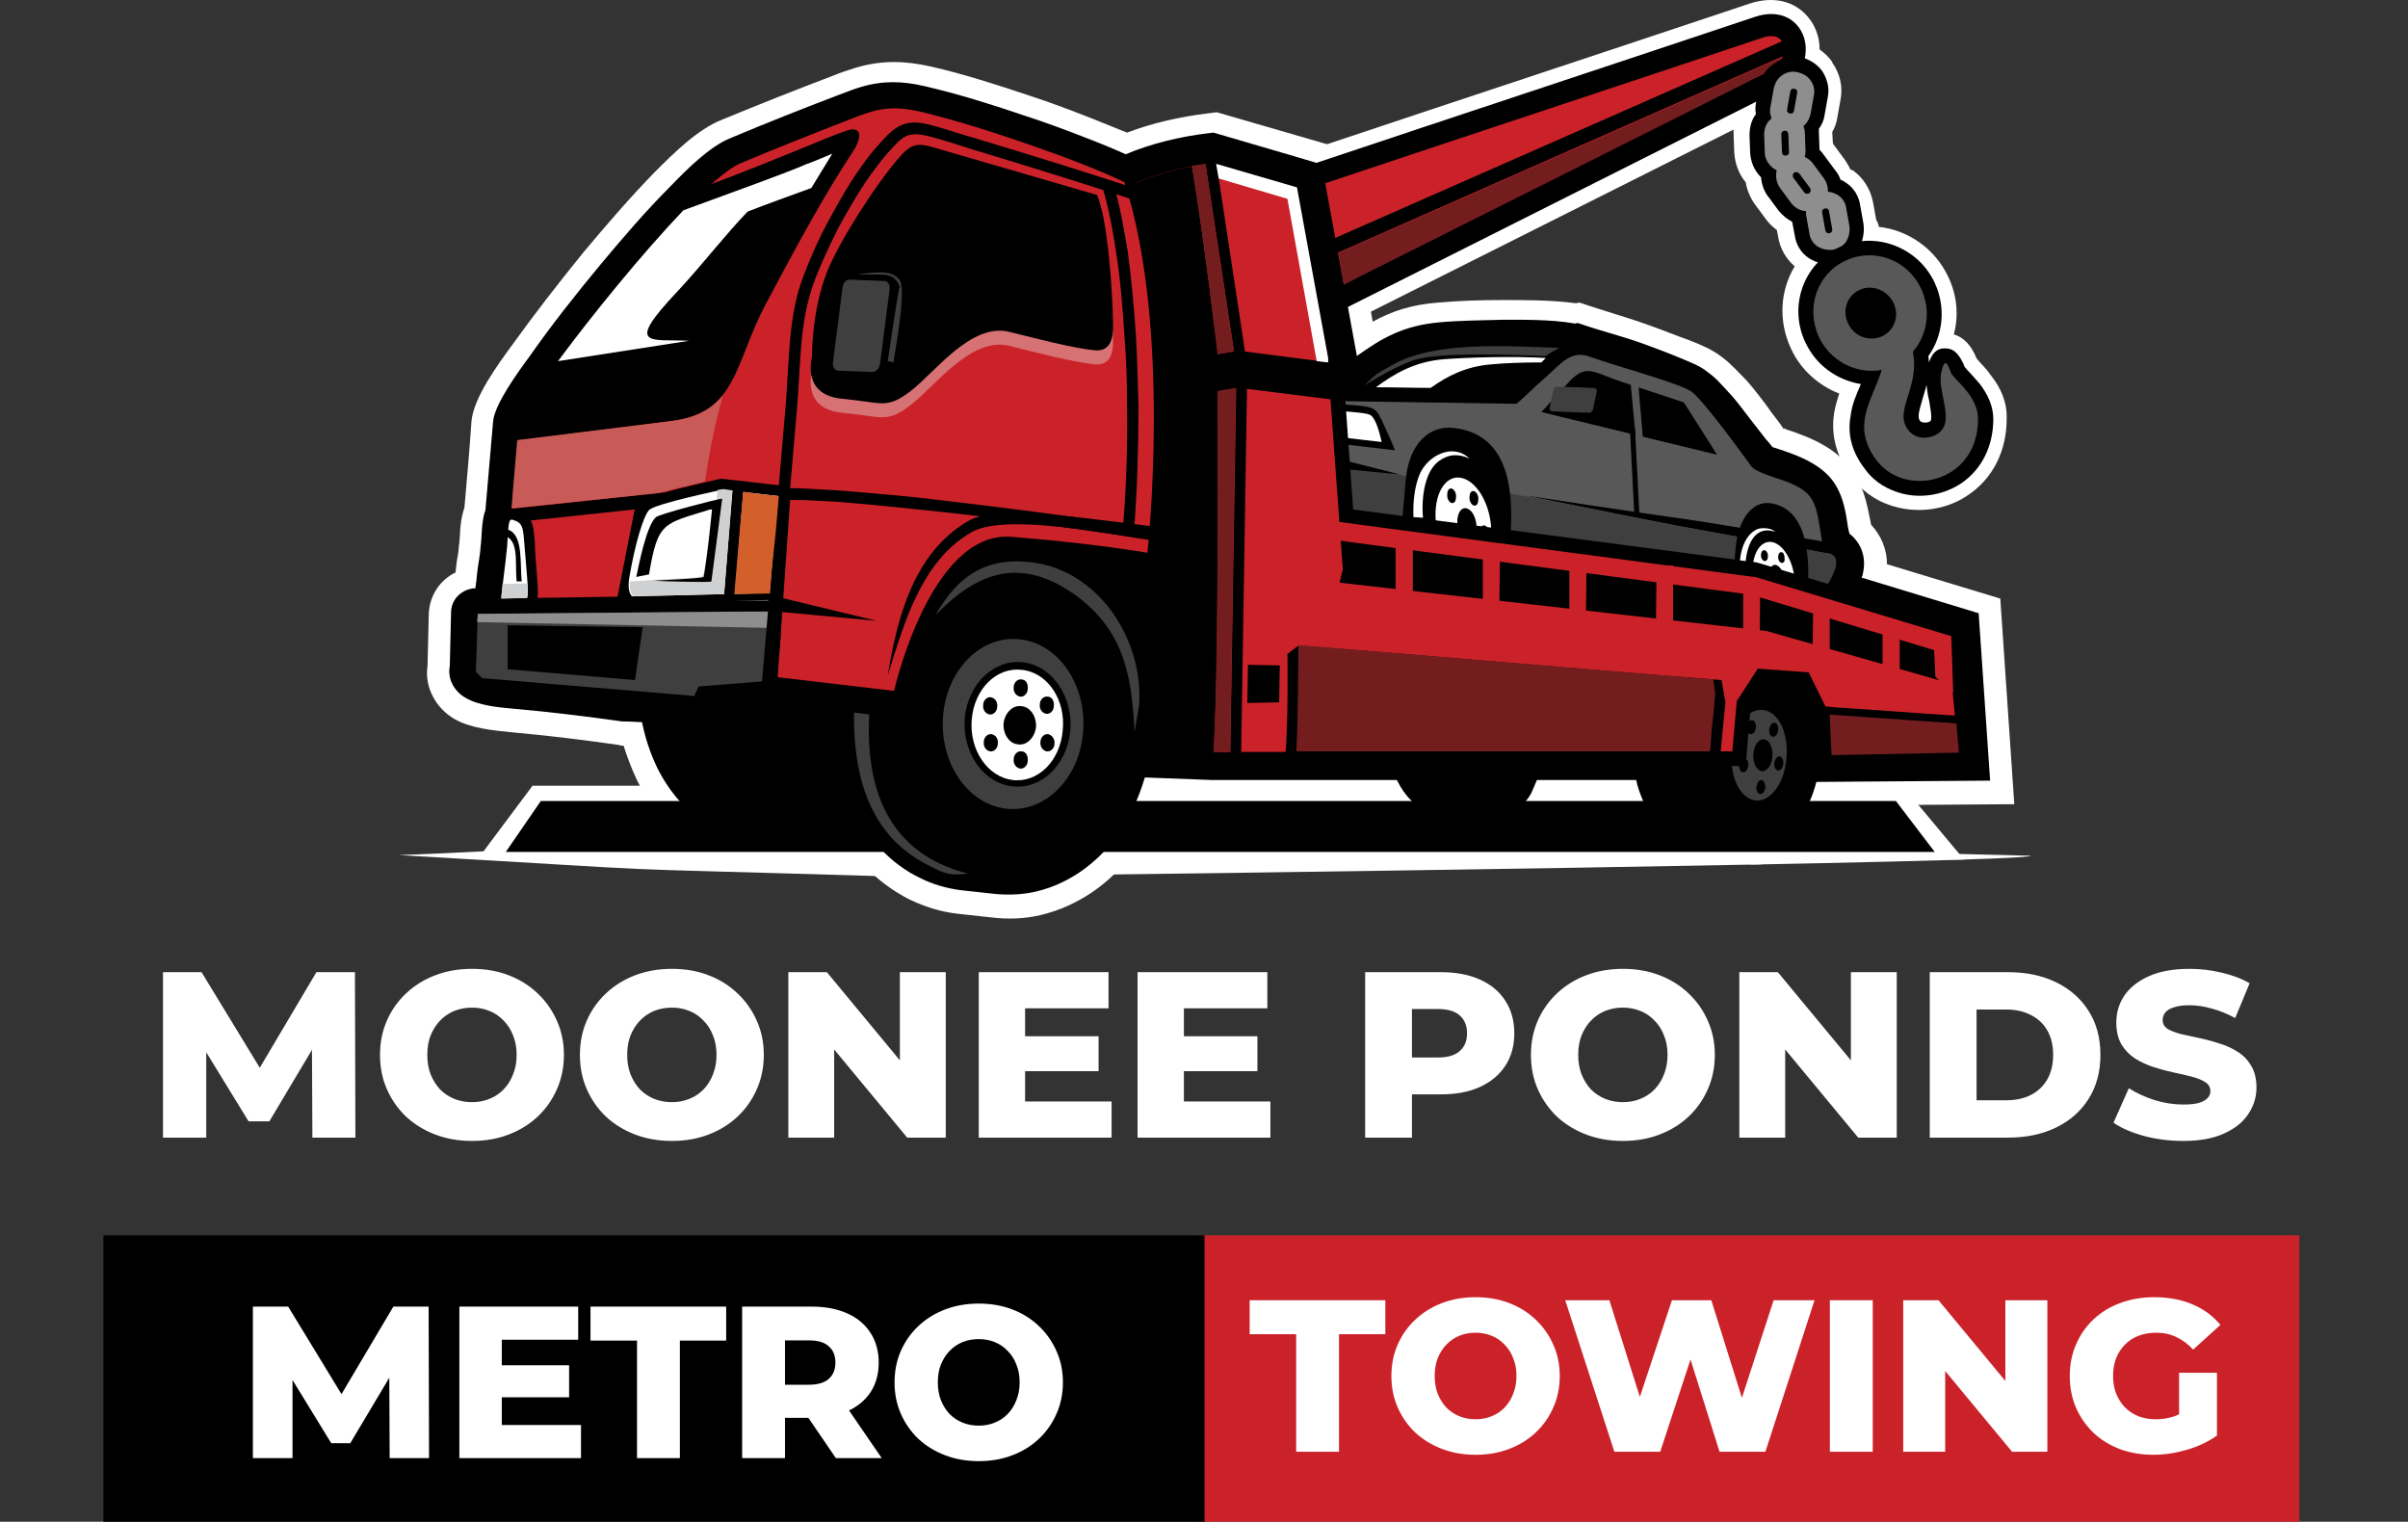 <svg xmlns="http://www.w3.org/2000/svg" width="163" height="103" viewBox="0 0 163 103" fill="none"><rect x="0" y="0" width="163" height="103" fill="#333333" stroke="none"/><path fill-rule="evenodd" clip-rule="evenodd" d="M120.883 29.055C122.606 29.615 124.372 30.347 125.45 31.941C126.096 32.889 126.354 33.966 126.57 35.087C126.613 35.216 126.613 35.345 126.656 35.517C127.345 36.25 127.733 37.198 127.733 38.189L135.402 40.515L136.35 54.432L124.071 54.518C123.812 55.121 123.511 55.724 123.166 56.284C122.089 57.835 120.107 58.697 118.254 58.482C116.66 58.309 115.109 58.008 113.515 57.835C111.792 57.62 110.585 56.327 109.896 54.819C109.81 54.69 109.767 54.518 109.723 54.389H105.07C105.027 54.432 105.027 54.475 104.984 54.561C104.252 55.81 103.131 56.758 101.71 56.931C100.245 57.146 98.177 56.844 96.712 56.543C95.462 56.284 94.428 55.466 93.739 54.432H82.02L78.573 54.302C78.099 55.552 77.496 56.715 76.677 57.749C75.126 59.817 72.972 61.325 70.473 61.928C69.396 62.187 68.276 62.23 67.155 62.101C66.38 62.015 65.604 61.928 64.786 61.842C63.666 61.713 62.588 61.368 61.597 60.895C59.874 60.033 58.452 58.74 57.375 57.232C56.384 57.879 55.307 58.309 54.101 58.482C53.454 58.568 52.808 58.568 52.162 58.482C51.472 58.395 50.783 58.309 50.094 58.223C49.534 58.137 48.974 58.008 48.413 57.835C46.001 56.974 44.191 55.035 43.114 52.794C42.769 52.062 42.468 51.286 42.209 50.468H42.166C42.08 50.468 41.994 50.468 41.907 50.425C39.495 50.08 37.039 49.779 34.626 49.563C33.377 49.434 31.869 49.305 30.748 48.658C29.499 47.926 28.724 46.504 28.939 45.082L29.025 41.549C29.068 40.343 29.758 39.266 30.835 38.749C30.878 38.318 30.921 37.93 31.007 37.499C31.05 37.241 31.05 36.982 31.093 36.724C31.136 36.336 31.136 35.948 31.179 35.56C31.222 35.13 31.309 34.742 31.438 34.354C31.61 32.415 31.782 30.476 31.912 28.538C32.041 26.943 33.678 24.703 34.626 23.41C36.177 21.256 37.814 19.145 39.495 17.077C41.046 15.224 42.64 13.372 44.32 11.648C45.57 10.399 47.207 8.761 48.844 8.115C51.343 7.081 53.842 6.09 56.341 5.142C56.858 4.927 57.375 4.755 57.935 4.582C59.659 4.065 61.253 4.108 62.976 4.496C65.26 5.013 67.5 5.746 69.697 6.478C71.162 6.952 72.627 7.512 74.049 8.072C74.781 8.374 75.557 8.675 76.289 8.977C77.97 8.331 79.909 7.9 81.675 7.684L82.364 7.598L82.666 7.684C85.079 8.374 87.535 9.106 89.947 9.796L90.809 10.054L92.92 21.773C94.256 21.041 95.592 20.61 97.358 20.481C98.78 20.351 100.245 20.308 101.71 20.308C103.347 20.308 105.027 20.308 106.664 20.524L106.923 20.481L107.569 20.696C108.991 21.17 110.413 21.558 111.792 22.075C112.653 22.376 113.472 22.721 114.334 23.023C115.109 23.324 115.842 23.626 116.531 24.143C117.177 24.617 117.694 25.22 118.254 25.78C118.513 26.082 118.771 26.383 119.03 26.728C119.331 27.116 119.633 27.503 119.892 27.891C120.193 28.279 120.495 28.667 120.753 29.055C120.796 28.925 120.839 29.012 120.883 29.055Z" fill="white"></path><path fill-rule="evenodd" clip-rule="evenodd" d="M59.486 59.3C37.815 58.654 48.629 59.128 27 57.878C29.241 57.792 31.136 57.706 32.731 57.62L36.048 53.182H60.09L60.348 53.699C60.908 54.733 61.641 55.767 62.589 56.586L64.355 58.137H60.003L59.486 59.3ZM74.48 53.225H128.81L132.947 58.18H71.809L74.48 53.225Z" fill="white"></path><path fill-rule="evenodd" clip-rule="evenodd" d="M127.173 15.353C129.155 15.569 130.965 16.818 131.869 18.714C132.472 19.963 132.602 21.342 132.257 22.635C132.99 22.85 133.463 23.453 133.765 24.186C133.765 24.229 133.808 24.229 133.808 24.272C133.894 24.358 133.98 24.488 134.067 24.574C134.325 24.832 134.541 25.091 134.756 25.392C135.445 26.254 135.876 27.245 135.833 28.365C135.833 30.476 134.928 32.415 133.119 33.578C131.611 34.569 129.629 34.785 127.905 34.182C126.871 33.837 125.967 33.148 125.32 32.286C124.372 30.993 123.899 29.528 124.157 27.934C124.243 27.46 124.372 27.029 124.502 26.642C123.08 26.082 121.874 25.005 121.227 23.583C120.366 21.73 120.495 19.662 121.486 18.025C120.883 17.508 120.495 16.818 120.366 16.043L120.279 15.569C119.978 15.353 119.719 15.095 119.504 14.793L118.771 13.802C118.47 13.371 118.254 12.854 118.168 12.338C117.694 11.777 117.436 11.045 117.393 10.312L117.35 9.106C117.307 8.503 117.479 7.9 117.737 7.383C117.737 7.167 117.737 6.952 117.78 6.736L117.996 5.53C118.168 4.668 118.642 3.85 119.375 3.376C120.107 2.859 121.012 2.686 121.874 2.816C122.735 2.988 123.511 3.462 124.028 4.194V4.237C124.545 4.97 124.76 5.875 124.588 6.736L124.372 7.943C124.329 8.287 124.2 8.632 124.028 8.934L124.071 9.709C124.114 9.752 124.114 9.795 124.157 9.839L124.89 10.829C125.019 11.045 125.148 11.217 125.234 11.433C125.277 11.476 125.32 11.519 125.407 11.519C126.139 12.036 126.613 12.811 126.785 13.673L127.001 14.88C127.13 15.095 127.173 15.224 127.173 15.353Z" fill="white"></path><path fill-rule="evenodd" clip-rule="evenodd" d="M88.698 10.14C98.607 6.823 108.56 3.548 118.47 0.231C119.935 -0.243 121.486 -0.028 122.477 1.265C123.769 2.945 123.166 5.487 121.486 6.693L121.313 6.779L89.043 22.98L86.587 10.829L88.698 10.14Z" fill="white"></path><path fill-rule="evenodd" clip-rule="evenodd" d="M89.043 11.045C98.952 7.727 108.905 4.453 118.814 1.135C119.848 0.791 121.012 0.877 121.744 1.825C122.692 3.074 122.175 4.97 120.969 5.832L120.882 5.875L89.861 21.471L87.836 11.476L89.043 11.045Z" fill="black"></path><path fill-rule="evenodd" clip-rule="evenodd" d="M89.517 12.467C99.426 9.149 109.379 5.875 119.288 2.557C121.055 1.954 121.098 3.893 120.107 4.625L90.895 19.274L89.517 12.467Z" fill="#CB2229"></path><path fill-rule="evenodd" clip-rule="evenodd" d="M89.645 16.43L121.055 2.6L120.882 3.72L90.033 17.335L89.645 16.43Z" fill="black"></path><path fill-rule="evenodd" clip-rule="evenodd" d="M89.473 11.131L91.843 24.057V24.1C93.523 22.893 94.988 22.032 97.444 21.816C98.866 21.687 100.245 21.687 101.666 21.644C102.873 21.644 104.984 21.601 106.621 21.902L106.794 21.859L107.052 21.945C108.431 22.419 109.853 22.764 111.274 23.281C112.093 23.583 112.912 23.884 113.73 24.229C114.333 24.488 115.066 24.746 115.583 25.177C116.143 25.565 116.617 26.125 117.091 26.642C117.349 26.9 117.565 27.202 117.78 27.46C118.082 27.848 118.383 28.236 118.642 28.581C118.944 28.968 119.245 29.356 119.547 29.744C119.676 29.873 119.848 30.088 119.978 30.261C121.486 30.735 123.252 31.338 124.157 32.674C124.674 33.449 124.889 34.354 125.019 35.216C125.062 35.517 125.105 35.819 125.191 36.12C126.01 36.767 126.354 37.758 126.096 38.835C126.096 38.921 126.053 39.007 126.01 39.093L133.937 41.506L134.713 52.837L122.95 52.924C122.735 53.785 122.39 54.604 121.873 55.336C121.141 56.413 119.676 57.06 118.34 56.931C117.005 56.758 115.195 56.457 113.601 56.284C112.438 56.155 111.619 55.164 111.188 54.13C111.016 53.699 110.844 53.268 110.757 52.794H104.036C103.907 53.096 103.778 53.398 103.648 53.699C103.174 54.518 102.442 55.207 101.451 55.336C100.202 55.509 98.133 55.207 96.927 54.949C95.85 54.733 95.074 53.828 94.6 52.88C94.6 52.837 94.557 52.837 94.557 52.794H82.02L77.496 52.622C77.065 54.087 76.418 55.466 75.514 56.715C74.178 58.482 72.325 59.817 70.171 60.334C69.266 60.55 68.319 60.593 67.371 60.507C66.595 60.42 65.82 60.334 65.001 60.248C64.053 60.119 63.148 59.86 62.287 59.429C60.305 58.482 58.797 56.801 57.806 54.906C56.729 55.897 55.436 56.672 53.928 56.844C53.411 56.931 52.894 56.931 52.377 56.844C51.688 56.758 50.998 56.672 50.309 56.586C49.835 56.543 49.404 56.413 48.973 56.284C46.948 55.552 45.44 53.871 44.492 51.976C44.019 50.985 43.674 49.951 43.458 48.874C43.071 48.874 42.683 48.831 42.295 48.831C42.252 48.831 42.209 48.831 42.123 48.831C39.667 48.486 37.211 48.184 34.755 47.969C33.764 47.883 32.386 47.753 31.524 47.236C30.748 46.806 30.274 45.944 30.447 45.082L30.533 41.463C30.533 40.601 31.179 39.955 31.998 39.826H32.17L32.213 39.567C32.213 39.438 32.256 39.352 32.256 39.223C32.299 38.663 32.386 38.145 32.472 37.585C32.515 37.327 32.515 37.068 32.558 36.767C32.601 36.379 32.601 35.991 32.644 35.56C32.687 35.216 32.73 34.871 32.859 34.526C33.032 32.544 33.204 30.519 33.377 28.538C33.463 27.374 35.1 25.134 35.832 24.143C37.34 21.988 38.978 19.92 40.658 17.895C42.166 16.086 43.717 14.276 45.397 12.596C46.431 11.519 48.025 9.925 49.404 9.365C51.86 8.331 54.359 7.34 56.858 6.392C57.332 6.219 57.849 6.004 58.323 5.875C59.788 5.444 61.123 5.487 62.588 5.832C64.829 6.349 67.026 7.038 69.18 7.77C70.645 8.244 72.067 8.761 73.489 9.321C74.394 9.666 75.341 10.054 76.203 10.442C77.927 9.709 79.951 9.235 81.761 9.02L82.149 8.977C84.605 9.709 87.061 10.399 89.473 11.131Z" fill="black"></path><path fill-rule="evenodd" clip-rule="evenodd" d="M90.809 26.082C93.092 24.444 94.557 23.066 97.573 22.807C98.952 22.721 100.374 22.678 101.753 22.635C103.131 22.635 106.664 22.592 107.828 23.281C108.043 23.41 108.258 23.626 108.431 23.841C108.991 24.66 108.689 25.608 108.258 26.383C107.957 26.943 107.526 27.503 107.095 27.977C106.535 28.667 105.889 29.356 105.242 30.002L104.769 30.476L87.793 28.193L90.809 26.082Z" fill="black"></path><path fill-rule="evenodd" clip-rule="evenodd" d="M91.671 27.331C93.523 25.995 95.031 24.53 97.703 24.315C100.374 24.1 106.147 24.057 107.095 24.617C108.043 25.177 104.208 29.011 104.208 29.011L91.671 27.331Z" fill="black"></path><path fill-rule="evenodd" clip-rule="evenodd" d="M91.326 26.168C94.988 26.211 98.608 26.254 102.27 26.297L105.803 23.109L106.794 22.893C108.172 23.367 109.637 23.755 110.973 24.229C111.792 24.53 112.61 24.832 113.386 25.177C113.903 25.392 114.592 25.651 115.023 25.995C115.497 26.34 115.971 26.9 116.402 27.331C117.005 27.977 119.202 31.079 119.547 31.209C123.123 32.286 123.683 33.061 124.114 35.431C124.2 35.862 124.286 36.336 124.329 36.767C124.976 37.068 125.363 37.758 125.148 38.619C124.932 39.481 124.071 40.817 123.554 41.549L123.209 42.023L87.535 35.69L87.362 35.043C87.018 33.751 86.845 32.114 86.888 30.778C87.018 28.02 88.267 25.823 91.326 26.168Z" fill="black"></path><path fill-rule="evenodd" clip-rule="evenodd" d="M91.283 27.159C102.657 27.331 102.657 27.331 102.657 27.331C103.692 26.426 103.605 26.426 104.639 25.521C105.673 24.617 106.32 23.669 107.612 24.143C109.551 24.832 113.73 25.952 114.506 26.512C115.152 26.986 117.005 29.442 118.168 31.036C118.47 31.424 118.513 31.64 118.944 31.855C119.59 32.2 120.667 32.458 121.313 32.76C122.563 33.32 122.907 33.88 123.166 35.603L123.338 36.637C109.551 34.354 117.91 35.776 103.261 33.535C117.867 36.465 109.379 34.785 123.468 37.413C124.028 37.456 124.415 37.628 124.243 38.404C124.028 39.222 122.821 40.989 122.821 40.989L88.396 34.871C88.353 34.871 86.156 26.512 91.283 27.159Z" fill="#585859"></path><path fill-rule="evenodd" clip-rule="evenodd" d="M104.208 33.751C117.522 36.422 109.68 34.828 123.467 37.413C124.028 37.456 124.415 37.628 124.243 38.404C124.028 39.222 122.821 40.989 122.821 40.989L88.396 34.871C88.396 34.871 88.095 33.708 87.965 32.243C88.698 31.467 90.076 31.209 92.274 31.726L104.208 33.751Z" fill="#3F3F3F"></path><path fill-rule="evenodd" clip-rule="evenodd" d="M102.141 37.327L94.859 36.034C94.902 35.216 95.031 34.009 95.161 32.458C95.376 30.045 96.755 28.753 98.435 28.968C102.485 29.442 102.528 33.923 102.141 37.327Z" fill="black"></path><path fill-rule="evenodd" clip-rule="evenodd" d="M122.304 40.903L117.263 39.998C117.306 39.309 117.392 38.361 117.479 37.154C117.651 35.086 118.642 33.923 119.805 34.052C122.52 34.44 122.563 38.016 122.304 40.903Z" fill="black"></path><path fill-rule="evenodd" clip-rule="evenodd" d="M89.344 27.202C89.904 27.245 90.464 27.331 91.025 27.374C91.369 27.417 91.714 27.417 92.058 27.46C92.403 27.503 92.877 27.547 93.136 27.805C93.222 27.891 93.308 27.977 93.351 28.107C93.48 28.322 93.61 28.581 93.696 28.796C93.825 29.098 93.997 29.442 94.127 29.744L94.428 30.476L87.75 29.701L87.879 29.184C88.095 28.451 88.439 27.719 89.086 27.288L89.215 27.202H89.344Z" fill="black"></path><path fill-rule="evenodd" clip-rule="evenodd" d="M88.31 29.313C88.482 28.624 88.827 28.02 89.344 27.676C92.705 28.02 92.705 27.891 93.006 28.365C93.308 28.839 93.523 29.916 93.523 29.916L88.31 29.313Z" fill="white"></path><path fill-rule="evenodd" clip-rule="evenodd" d="M98.521 30.605C96.927 30.433 95.85 32.415 96.022 35.086C96.238 37.715 97.659 40.041 99.254 40.214C100.848 40.386 101.925 38.404 101.753 35.733C101.537 33.105 100.115 30.821 98.521 30.605Z" fill="black"></path><path fill-rule="evenodd" clip-rule="evenodd" d="M98.823 31.941C100.029 32.07 101.106 33.751 101.235 35.733C101.365 37.672 100.546 39.136 99.34 39.007C98.133 38.878 97.056 37.197 96.927 35.216C96.798 33.234 97.616 31.769 98.823 31.941Z" fill="black"></path><path fill-rule="evenodd" clip-rule="evenodd" d="M98.823 32.329C97.789 32.2 97.056 33.492 97.185 35.216C97.315 36.939 98.263 38.404 99.297 38.533C100.331 38.663 101.063 37.37 100.934 35.647C100.805 33.923 99.857 32.458 98.823 32.329Z" fill="white"></path><path fill-rule="evenodd" clip-rule="evenodd" d="M99.211 34.397C98.866 34.354 98.607 34.828 98.65 35.431C98.694 36.034 99.038 36.551 99.383 36.594C99.728 36.637 99.986 36.163 99.943 35.56C99.9 34.957 99.598 34.44 99.211 34.397Z" fill="black"></path><path fill-rule="evenodd" clip-rule="evenodd" d="M98.22 33.061C98.047 33.061 97.961 33.234 97.961 33.535C97.961 33.794 98.133 34.052 98.306 34.052C98.478 34.052 98.564 33.88 98.564 33.578C98.564 33.32 98.392 33.061 98.22 33.061Z" fill="black"></path><path fill-rule="evenodd" clip-rule="evenodd" d="M98.133 35.69C97.961 35.69 97.875 35.862 97.875 36.163C97.875 36.422 98.047 36.681 98.22 36.681C98.392 36.681 98.478 36.508 98.478 36.207C98.478 35.948 98.306 35.69 98.133 35.69Z" fill="black"></path><path fill-rule="evenodd" clip-rule="evenodd" d="M99.512 37.198C99.34 37.198 99.254 37.37 99.254 37.672C99.254 37.93 99.426 38.188 99.598 38.188C99.771 38.188 99.857 38.016 99.857 37.715C99.814 37.456 99.684 37.198 99.512 37.198Z" fill="black"></path><path fill-rule="evenodd" clip-rule="evenodd" d="M100.46 35.56C100.288 35.56 100.202 35.733 100.202 36.034C100.202 36.293 100.374 36.551 100.546 36.551C100.719 36.551 100.805 36.379 100.805 36.077C100.762 35.819 100.633 35.56 100.46 35.56Z" fill="black"></path><path fill-rule="evenodd" clip-rule="evenodd" d="M99.728 33.234C99.555 33.234 99.469 33.406 99.469 33.708C99.469 33.966 99.642 34.225 99.814 34.225C99.986 34.225 100.072 34.052 100.072 33.751C100.072 33.492 99.9 33.234 99.728 33.234Z" fill="black"></path><path fill-rule="evenodd" clip-rule="evenodd" d="M119.633 35.388C118.427 35.259 117.608 36.767 117.737 38.749C117.91 40.774 118.987 42.497 120.193 42.626C121.4 42.755 122.218 41.248 122.089 39.266C121.917 37.284 120.839 35.517 119.633 35.388Z" fill="black"></path><path fill-rule="evenodd" clip-rule="evenodd" d="M119.848 36.379C120.753 36.465 121.572 37.758 121.658 39.223C121.787 40.687 121.141 41.808 120.236 41.678C119.331 41.592 118.513 40.3 118.427 38.835C118.34 37.37 118.944 36.25 119.848 36.379Z" fill="black"></path><path fill-rule="evenodd" clip-rule="evenodd" d="M119.892 36.681C119.116 36.594 118.556 37.585 118.642 38.878C118.728 40.17 119.461 41.291 120.236 41.42C121.012 41.506 121.572 40.515 121.486 39.223C121.356 37.887 120.667 36.767 119.892 36.681Z" fill="white"></path><path fill-rule="evenodd" clip-rule="evenodd" d="M120.193 38.232C119.935 38.188 119.72 38.533 119.763 39.007C119.806 39.481 120.064 39.869 120.323 39.912C120.581 39.955 120.797 39.61 120.754 39.136C120.71 38.663 120.452 38.275 120.193 38.232Z" fill="black"></path><path fill-rule="evenodd" clip-rule="evenodd" d="M119.418 37.241C119.288 37.241 119.202 37.37 119.202 37.585C119.202 37.801 119.331 37.973 119.461 37.973C119.59 37.973 119.676 37.844 119.676 37.628C119.676 37.413 119.547 37.241 119.418 37.241Z" fill="black"></path><path fill-rule="evenodd" clip-rule="evenodd" d="M119.375 39.222C119.245 39.222 119.159 39.352 119.159 39.567C119.159 39.783 119.288 39.955 119.418 39.955C119.547 39.955 119.633 39.826 119.633 39.61C119.59 39.395 119.461 39.222 119.375 39.222Z" fill="black"></path><path fill-rule="evenodd" clip-rule="evenodd" d="M120.409 40.343C120.279 40.343 120.193 40.472 120.193 40.688C120.193 40.903 120.322 41.075 120.452 41.075C120.581 41.075 120.667 40.946 120.667 40.73C120.624 40.558 120.538 40.386 120.409 40.343Z" fill="black"></path><path fill-rule="evenodd" clip-rule="evenodd" d="M121.098 39.136C120.968 39.136 120.882 39.266 120.882 39.481C120.882 39.697 121.012 39.869 121.141 39.869C121.27 39.869 121.356 39.739 121.356 39.524C121.356 39.309 121.227 39.136 121.098 39.136Z" fill="black"></path><path fill-rule="evenodd" clip-rule="evenodd" d="M120.581 37.37C120.452 37.37 120.365 37.499 120.365 37.715C120.365 37.93 120.495 38.102 120.624 38.102C120.753 38.102 120.839 37.973 120.796 37.758C120.796 37.542 120.71 37.37 120.581 37.37Z" fill="black"></path><path fill-rule="evenodd" clip-rule="evenodd" d="M106.19 25.866L104.338 27.891L116.229 30.778L113.989 27.245C112.136 26.599 111.188 26.34 109.336 25.694C107.784 25.134 107.311 24.66 106.19 25.866Z" fill="black"></path><path fill-rule="evenodd" clip-rule="evenodd" d="M123.252 50.769C116.66 50.597 116.66 50.597 116.66 50.597C116.66 50.597 114.592 46.806 114.635 46.288C114.678 45.772 117.78 43.359 120.667 44.177C123.554 44.953 126.096 45.858 123.252 50.769Z" fill="black"></path><path fill-rule="evenodd" clip-rule="evenodd" d="M129.973 44.737L118.383 43.445L88.31 41.851L88.612 34.095L118.857 38.059L119.03 38.102L133.032 42.325L133.205 46.762L130.06 46.849L129.973 44.737Z" fill="black"></path><path fill-rule="evenodd" clip-rule="evenodd" d="M114.118 46.116C112.826 45.944 111.662 47.883 111.576 50.425C111.49 52.967 112.481 55.164 113.774 55.293C114.204 55.336 118.125 55.983 118.47 55.638C118.599 55.509 116.617 46.418 114.118 46.116Z" fill="black"></path><path fill-rule="evenodd" clip-rule="evenodd" d="M119.331 45.858C121.184 46.073 122.477 48.572 122.218 51.459C121.96 54.345 120.279 56.5 118.427 56.284C116.574 56.069 115.281 53.57 115.54 50.683C115.799 47.796 117.479 45.642 119.331 45.858Z" fill="black"></path><path fill-rule="evenodd" clip-rule="evenodd" d="M119.288 46.375C117.694 46.202 116.272 48.141 116.057 50.726C115.842 53.311 116.919 55.595 118.513 55.767C120.107 55.94 121.529 54.001 121.744 51.416C121.96 48.787 120.882 46.547 119.288 46.375Z" fill="black"></path><path fill-rule="evenodd" clip-rule="evenodd" d="M119.375 47.624C120.581 47.753 121.399 49.434 121.227 51.329C121.055 53.225 119.978 54.69 118.771 54.518C117.565 54.345 116.746 52.708 116.919 50.812C117.091 48.917 118.211 47.495 119.375 47.624Z" fill="black"></path><path fill-rule="evenodd" clip-rule="evenodd" d="M119.331 48.055C118.297 47.926 117.349 49.218 117.22 50.899C117.091 52.579 117.78 54.044 118.814 54.173C119.848 54.302 120.796 53.01 120.925 51.33C121.098 49.606 120.365 48.141 119.331 48.055Z" fill="#3F3F3F"></path><path fill-rule="evenodd" clip-rule="evenodd" d="M119.418 50.037C119.073 49.994 118.728 50.425 118.685 51.028C118.642 51.631 118.901 52.148 119.245 52.191C119.59 52.234 119.935 51.803 119.978 51.2C120.021 50.597 119.762 50.08 119.418 50.037Z" fill="black"></path><path fill-rule="evenodd" clip-rule="evenodd" d="M118.599 48.744C118.427 48.744 118.297 48.917 118.254 49.175C118.211 49.434 118.34 49.692 118.513 49.692C118.685 49.692 118.814 49.52 118.857 49.261C118.9 49.003 118.771 48.744 118.599 48.744Z" fill="black"></path><path fill-rule="evenodd" clip-rule="evenodd" d="M118.082 51.329C117.91 51.329 117.78 51.502 117.737 51.76C117.694 52.019 117.824 52.277 117.996 52.277C118.168 52.277 118.297 52.105 118.341 51.846C118.384 51.588 118.254 51.329 118.082 51.329Z" fill="black"></path><path fill-rule="evenodd" clip-rule="evenodd" d="M119.245 52.794C119.073 52.794 118.944 52.967 118.9 53.225C118.857 53.484 118.987 53.742 119.159 53.742C119.331 53.742 119.461 53.57 119.504 53.311C119.504 53.053 119.417 52.837 119.245 52.794Z" fill="black"></path><path fill-rule="evenodd" clip-rule="evenodd" d="M120.452 51.2C120.279 51.2 120.15 51.373 120.107 51.631C120.064 51.89 120.193 52.148 120.365 52.148C120.538 52.148 120.667 51.976 120.71 51.717C120.753 51.459 120.624 51.2 120.452 51.2Z" fill="black"></path><path fill-rule="evenodd" clip-rule="evenodd" d="M120.107 48.917C119.934 48.917 119.805 49.089 119.762 49.347C119.719 49.606 119.848 49.865 120.021 49.865C120.193 49.865 120.322 49.692 120.365 49.434C120.408 49.175 120.279 48.917 120.107 48.917Z" fill="black"></path><path fill-rule="evenodd" clip-rule="evenodd" d="M97.401 45.901C96.108 45.642 94.988 47.236 94.902 49.477C94.816 51.717 95.807 53.742 97.142 54.001C97.918 54.173 101.279 54.819 101.709 53.915C102.054 53.268 99.598 51.33 99.598 50.382C99.728 48.184 98.737 46.159 97.401 45.901Z" fill="black"></path><path fill-rule="evenodd" clip-rule="evenodd" d="M101.236 46.288C99.943 46.116 98.823 47.84 98.737 50.037C98.65 52.277 99.685 54.216 100.977 54.345C102.27 54.518 103.39 52.794 103.476 50.597C103.562 48.4 102.528 46.461 101.236 46.288Z" fill="black"></path><path fill-rule="evenodd" clip-rule="evenodd" d="M91.886 38.533L119.762 41.678L133.032 45.47L133.636 51.89L122.132 51.976L121.96 48.443L120.926 46.375L119.461 46.288L118.513 47.71L118.168 51.846L82.02 51.89L67.5 51.33L56.643 36.551L74.006 28.408C74.178 27.417 74.308 26.383 74.437 25.392C74.738 22.893 74.954 20.308 74.954 17.766C74.954 16.215 74.868 14.621 74.652 13.113L74.566 12.467L75.126 12.122C75.514 11.864 75.945 11.691 76.376 11.476C78.013 10.743 80.167 10.183 81.977 9.968H82.149L88.612 11.864L90.852 24.1L91.886 38.533Z" fill="black"></path><path fill-rule="evenodd" clip-rule="evenodd" d="M75.6 13.027C78.228 11.433 82.063 11.045 82.063 11.045L87.75 12.725L89.861 24.272L90.895 38.533L90.68 39.438L119.59 42.712L132.128 46.288L132.558 50.942L123.941 51.114L123.812 48.313L122.433 45.513L118.987 45.254L117.565 47.452L117.263 50.855L81.977 50.899L67.931 50.382L58.15 36.939L74.867 29.098C74.867 29.098 76.591 19.705 75.6 13.027Z" fill="#CB2229"></path><path fill-rule="evenodd" clip-rule="evenodd" d="M75.6 13.027C77.237 12.036 79.348 11.519 80.684 11.26C81.459 15.784 82.407 23.798 82.407 23.798C82.407 23.798 82.58 44.048 82.149 50.942H82.019L67.974 50.425L58.15 36.939L74.867 29.098C74.867 29.098 76.591 19.705 75.6 13.027Z" fill="black"></path><path fill-rule="evenodd" clip-rule="evenodd" d="M54.144 36.25C53.799 36.207 53.454 36.207 53.11 36.25C52.765 36.12 52.42 36.077 52.076 36.034C48.198 35.56 44.708 39.61 44.234 45.039C43.76 50.468 46.518 55.25 50.395 55.681C51.085 55.767 51.774 55.853 52.463 55.94C56.341 56.413 59.831 52.364 60.305 46.935C60.779 41.463 57.978 36.681 54.144 36.25Z" fill="black"></path><path fill-rule="evenodd" clip-rule="evenodd" d="M77.022 49.994C76.85 52.234 76.074 54.389 74.738 56.155C73.532 57.749 71.895 58.956 69.913 59.429C69.094 59.602 68.276 59.645 67.457 59.559C66.681 59.472 65.906 59.386 65.087 59.3C64.269 59.214 63.45 58.956 62.675 58.568C60.822 57.663 59.443 56.069 58.495 54.259C57.504 52.234 57.117 49.908 57.289 47.667C57.461 45.427 58.237 43.273 59.572 41.506C60.779 39.912 62.416 38.706 64.398 38.231C65.216 38.059 66.035 38.016 66.854 38.102C67.629 38.188 68.405 38.275 69.224 38.361C70.042 38.447 70.861 38.706 71.636 39.05C73.489 39.955 74.868 41.549 75.816 43.359C76.806 45.47 77.194 47.753 77.022 49.994Z" fill="black"></path><path fill-rule="evenodd" clip-rule="evenodd" d="M69.18 39.136C68.405 39.05 67.629 38.964 66.811 38.878C62.459 38.361 58.538 42.368 58.065 47.797C57.591 53.225 60.779 58.051 65.13 58.568C65.906 58.654 66.681 58.74 67.5 58.826C71.852 59.343 75.772 55.336 76.246 49.908C76.72 44.479 73.575 39.653 69.18 39.136Z" fill="black"></path><path fill-rule="evenodd" clip-rule="evenodd" d="M69.051 43.273C66.423 42.971 64.097 45.298 63.838 48.443C63.58 51.588 65.475 54.432 68.103 54.733C70.732 55.035 73.058 52.708 73.317 49.563C73.575 46.375 71.68 43.574 69.051 43.273Z" fill="#3F3F3F"></path><path fill-rule="evenodd" clip-rule="evenodd" d="M69.224 44.824C71.205 45.039 72.627 47.107 72.455 49.434C72.239 51.76 70.516 53.441 68.534 53.225C66.552 53.01 65.13 50.942 65.303 48.615C65.518 46.288 67.285 44.608 69.224 44.824Z" fill="black"></path><path fill-rule="evenodd" clip-rule="evenodd" d="M69.18 45.341C67.457 45.125 65.949 46.633 65.777 48.701C65.604 50.769 66.854 52.579 68.534 52.794C70.257 53.01 71.766 51.502 71.938 49.434C72.153 47.366 70.904 45.513 69.18 45.341Z" fill="white"></path><path fill-rule="evenodd" clip-rule="evenodd" d="M69.137 47.797C68.534 47.71 68.017 48.27 67.931 48.96C67.888 49.692 68.319 50.339 68.922 50.382C69.525 50.468 70.042 49.908 70.128 49.218C70.171 48.486 69.74 47.84 69.137 47.797Z" fill="black"></path><path fill-rule="evenodd" clip-rule="evenodd" d="M67.069 47.193C66.811 47.15 66.552 47.409 66.552 47.71C66.509 48.055 66.725 48.313 66.983 48.357C67.242 48.4 67.5 48.141 67.5 47.84C67.543 47.538 67.371 47.236 67.069 47.193Z" fill="black"></path><path fill-rule="evenodd" clip-rule="evenodd" d="M67.112 49.692C66.854 49.649 66.595 49.908 66.595 50.209C66.552 50.554 66.768 50.812 67.026 50.855C67.285 50.899 67.543 50.64 67.543 50.339C67.586 50.037 67.414 49.735 67.112 49.692Z" fill="black"></path><path fill-rule="evenodd" clip-rule="evenodd" d="M69.137 50.855C68.879 50.812 68.62 51.071 68.62 51.373C68.577 51.717 68.792 51.976 69.051 52.019C69.309 52.062 69.568 51.803 69.568 51.502C69.611 51.157 69.439 50.855 69.137 50.855Z" fill="black"></path><path fill-rule="evenodd" clip-rule="evenodd" d="M70.947 49.692C70.688 49.649 70.43 49.908 70.43 50.209C70.387 50.554 70.602 50.812 70.861 50.855C71.119 50.899 71.378 50.64 71.378 50.339C71.421 50.037 71.205 49.735 70.947 49.692Z" fill="black"></path><path fill-rule="evenodd" clip-rule="evenodd" d="M70.904 47.15C70.645 47.107 70.387 47.366 70.387 47.667C70.344 48.012 70.559 48.27 70.818 48.313C71.076 48.357 71.335 48.098 71.335 47.797C71.378 47.452 71.206 47.15 70.904 47.15Z" fill="black"></path><path fill-rule="evenodd" clip-rule="evenodd" d="M76.806 12.079C77.625 14.578 78.099 17.249 78.4 19.877C78.874 23.841 78.918 27.891 78.788 31.855C78.702 33.708 78.616 35.603 78.4 37.413C78.357 37.628 78.271 37.801 78.099 37.93C77.927 38.059 77.754 38.102 77.539 38.059C76.72 37.93 75.858 37.801 75.04 37.672C72.843 37.37 70.645 37.154 68.448 36.982C68.017 36.939 67.586 36.982 67.198 37.111C65.647 37.585 64.441 39.222 63.665 40.601C62.933 41.894 62.33 43.359 61.856 44.781C61.64 45.47 61.425 46.159 61.253 46.849C61.166 47.236 60.822 47.452 60.477 47.409L33.764 44.264C33.377 44.22 33.032 43.833 33.075 43.402L33.333 40.558C33.678 36.551 34.023 32.587 34.367 28.581C34.454 27.719 36.134 25.392 36.651 24.66C38.159 22.549 39.796 20.48 41.433 18.499C42.941 16.689 44.492 14.922 46.13 13.242C47.035 12.294 48.629 10.743 49.835 10.226C52.291 9.235 54.79 8.201 57.246 7.253C57.72 7.081 58.194 6.909 58.667 6.736C59.96 6.349 61.08 6.392 62.416 6.693C64.57 7.21 66.811 7.9 68.922 8.632C70.344 9.106 71.765 9.623 73.187 10.183C74.264 10.614 75.385 11.045 76.419 11.562C76.634 11.734 76.763 11.907 76.806 12.079Z" fill="black"></path><path fill-rule="evenodd" clip-rule="evenodd" d="M76.117 12.337C73.36 10.959 66.164 8.46 62.287 7.555C60.046 7.038 59.012 7.512 57.547 8.072C55.436 8.891 52.377 10.097 50.137 11.045C46.776 12.424 35.272 27.202 35.143 28.796C35.014 30.088 34.109 40.774 34.109 40.774L33.851 43.617L50.611 45.599L60.52 46.762C60.52 46.762 62.976 35.862 68.491 36.336C73.963 36.767 77.668 37.413 77.668 37.413C77.668 37.413 79.349 22.29 76.117 12.337Z" fill="#CB2229"></path><path fill-rule="evenodd" clip-rule="evenodd" d="M74.265 14.147C72.498 13.63 63.192 10.485 62.158 10.528C61.124 10.614 57.074 16.603 55.996 19.317C54.919 22.032 54.962 25.134 54.962 25.134C54.962 25.134 54.23 27.676 56.987 27.934C59.745 28.193 60.003 28.667 61.641 27.417C63.278 26.168 65.734 22.764 68.319 23.41C70.085 23.841 72.67 24.531 74.135 24.66C75.212 24.746 75.385 23.798 75.342 22.807C75.299 20.308 74.954 15.741 74.265 14.147Z" fill="#D67273"></path><path fill-rule="evenodd" clip-rule="evenodd" d="M48.025 12.51C43.458 16.646 35.229 27.374 35.1 28.753L34.583 29.873L45.44 28.494C49.878 27.934 49.706 24.66 51.774 20.696C54.014 16.474 55.824 13.156 57.676 10.355C58.452 9.192 58.28 8.503 57.289 8.848C55.996 9.278 53.066 10.614 48.025 12.51Z" fill="black"></path><path fill-rule="evenodd" clip-rule="evenodd" d="M46.259 14.233C43.502 17.12 40.098 21.299 37.771 24.444L46.647 23.066C44.019 22.936 42.209 23.583 45.914 19.662C47.595 17.852 49.146 15.827 50.611 14.319C51.946 13.802 53.497 13.242 54.919 12.725C55.393 11.95 55.867 11.174 56.341 10.399C55.738 10.657 55.135 10.916 54.531 11.131C53.497 11.605 49.318 13.113 46.259 14.233Z" fill="white"></path><path fill-rule="evenodd" clip-rule="evenodd" d="M74.265 13.199L63.752 10.14C62.287 9.709 61.856 9.537 60.908 10.614C59.271 12.467 56.815 16.344 55.996 18.369C54.919 21.084 54.962 24.186 54.962 24.186C54.962 24.186 54.23 26.728 56.987 26.986C59.745 27.245 60.003 27.719 61.641 26.469C63.278 25.22 65.734 21.816 68.319 22.462C70.085 22.893 72.67 23.583 74.135 23.712C75.212 23.798 75.385 22.807 75.342 21.859C75.299 19.36 74.954 14.793 74.265 13.199Z" fill="black"></path><path fill-rule="evenodd" clip-rule="evenodd" d="M51.645 40.644C51.774 40.644 51.903 40.644 52.032 40.688C52.722 40.86 52.808 41.635 52.851 42.196C52.851 42.756 52.851 43.316 52.765 43.876L52.593 46.719C52.334 47.064 51.472 46.935 51.041 46.978C50.568 47.021 50.05 47.064 49.577 47.107C48.973 47.15 48.413 47.15 47.81 47.193C47.81 47.236 47.767 47.279 47.767 47.279C47.638 47.926 46.862 47.969 46.302 47.969C45.742 47.969 45.225 47.969 44.665 47.969C43.889 47.969 43.071 47.926 42.295 47.883C42.252 47.883 42.252 47.883 42.209 47.883C39.753 47.538 37.254 47.236 34.798 47.021C34.023 46.935 32.644 46.806 31.998 46.418C31.567 46.159 31.308 45.685 31.438 45.255L31.524 41.506C31.524 41.118 31.869 40.774 32.256 40.774C38.719 40.731 45.182 40.688 51.645 40.644Z" fill="black"></path><path fill-rule="evenodd" clip-rule="evenodd" d="M52.076 41.377L32.343 41.549L32.213 45.47L32.644 45.901L46.992 47.107L47.293 46.461L51.645 46.116L52.076 41.377Z" fill="#3F3F3F"></path><path fill-rule="evenodd" clip-rule="evenodd" d="M52.076 41.377L32.343 41.549L32.3 42.109L52.032 42.497L52.076 41.377Z" fill="#8E8E8E"></path><path fill-rule="evenodd" clip-rule="evenodd" d="M34.842 34.44C35.186 34.526 35.531 34.656 35.746 34.957C36.005 35.259 36.091 35.603 36.134 35.991C36.177 36.379 36.22 36.81 36.22 37.241C36.263 38.016 36.349 38.835 36.393 39.61C36.436 40.257 36.479 41.248 35.66 41.42C35.229 41.506 34.238 41.377 33.807 41.334C33.42 41.291 33.118 40.946 33.118 40.558C33.118 40.17 33.161 39.739 33.204 39.395C33.247 38.835 33.334 38.318 33.42 37.758C33.463 37.499 33.506 37.197 33.506 36.939C33.549 36.551 33.549 36.12 33.592 35.733C33.635 35.216 33.764 34.699 34.282 34.483C34.497 34.397 34.669 34.397 34.842 34.44Z" fill="black"></path><path fill-rule="evenodd" clip-rule="evenodd" d="M53.497 33.665L52.722 44.737C52.679 45.125 52.722 41.377 52.334 41.377C50.697 41.377 45.397 41.377 43.889 41.161L42.338 40.946L41.735 40.73L42.985 34.354C43.114 33.708 45.57 33.191 46.173 33.018C47.035 32.803 47.853 32.63 48.715 32.415C48.801 32.415 48.844 32.415 48.93 32.415C50.223 32.544 51.472 32.717 52.765 32.846C53.196 32.846 53.497 33.234 53.497 33.665Z" fill="black"></path><path fill-rule="evenodd" clip-rule="evenodd" d="M52.722 33.578C51.3 33.406 48.887 33.148 48.887 33.148C48.887 33.148 44.32 34.095 43.932 34.526C43.545 34.957 42.985 36.81 42.597 39.093C42.252 41.334 43.932 40.558 46.992 40.601C50.094 40.644 52.248 40.644 52.248 40.644L52.722 33.578Z" fill="white"></path><path fill-rule="evenodd" clip-rule="evenodd" d="M34.669 35.173C35.445 35.388 35.402 35.69 35.531 37.241C35.66 39.007 35.876 40.558 35.574 40.644C35.272 40.688 33.937 40.558 33.937 40.558C33.937 40.041 34.195 38.404 34.325 37.025C34.411 35.991 34.368 35.086 34.669 35.173Z" fill="white"></path><path fill-rule="evenodd" clip-rule="evenodd" d="M34.583 34.44L45.096 33.32L43.717 34.397L35.229 35.302L34.583 34.44Z" fill="black"></path><path fill-rule="evenodd" clip-rule="evenodd" d="M77.453 13.759C73.618 12.51 69.784 11.303 65.906 10.14C64.786 9.795 63.709 9.408 62.545 9.149C62.157 9.063 61.727 9.063 61.382 9.192C60.865 9.408 60.434 10.011 60.046 10.399C59.529 11.002 59.055 11.648 58.581 12.337C58.064 13.113 57.59 13.932 57.117 14.75C56.6 15.655 56.169 16.603 55.738 17.551C55.393 18.326 55.048 19.145 54.833 19.92C54.445 21.256 54.273 22.678 54.187 24.057C54.101 25.177 54.057 26.297 53.971 27.374L52.334 46.461L51.559 46.375L53.196 27.288C53.282 26.168 53.325 25.047 53.411 23.927C53.497 22.506 53.67 21.041 54.057 19.662C54.316 18.8 54.661 17.982 55.005 17.163C55.436 16.172 55.91 15.224 56.427 14.319C56.901 13.458 57.375 12.639 57.892 11.864C58.366 11.174 58.84 10.485 59.4 9.882C60.348 8.804 61.037 8.029 62.632 8.374C63.795 8.632 64.915 9.063 66.035 9.365C69.913 10.528 73.747 11.734 77.582 12.984L77.711 13.027L77.496 13.802L77.453 13.759Z" fill="black"></path><path fill-rule="evenodd" clip-rule="evenodd" d="M77.496 13.63C71.808 11.777 68.146 10.7 65.949 10.011C64.872 9.709 63.665 9.235 62.588 9.02C61.296 8.718 60.822 9.365 59.96 10.355C57.978 12.553 55.522 17.335 54.747 19.92C54.057 22.204 54.1 25.004 53.885 27.417L52.291 46.332L51.817 46.288L53.411 27.374C53.627 24.918 53.627 22.075 54.273 19.791C55.048 17.12 57.59 12.294 59.615 10.054C60.606 8.934 61.209 8.244 62.674 8.589C63.752 8.848 65.001 9.278 66.078 9.58C68.319 10.226 71.938 11.347 77.625 13.199L77.496 13.63Z" fill="black"></path><path fill-rule="evenodd" clip-rule="evenodd" d="M76.031 35.474C76.246 32.803 76.332 30.088 76.289 27.417C76.289 25.866 76.246 24.315 76.117 22.764C75.988 20.868 75.858 19.016 75.557 17.12C75.341 15.612 75.04 14.061 74.609 12.596L74.566 12.467L75.298 12.251L75.341 12.38C75.815 13.889 76.074 15.483 76.332 16.991C76.591 18.886 76.763 20.782 76.892 22.721C76.979 24.315 77.022 25.909 77.065 27.503C77.065 30.304 76.979 33.148 76.763 35.948L76.72 36.336L76.332 36.293C75.04 36.12 73.704 35.905 72.368 35.733C69.525 35.345 66.638 34.957 63.795 34.656C61.77 34.44 59.745 34.225 57.72 34.052C56.858 33.966 55.996 33.923 55.135 33.88C54.445 33.837 53.756 33.837 53.066 33.837H52.937L52.894 33.061H53.023C53.713 33.018 54.445 33.061 55.135 33.104C55.996 33.148 56.901 33.191 57.763 33.277C59.788 33.449 61.856 33.621 63.881 33.88C67.888 34.354 71.981 34.871 76.031 35.474Z" fill="black"></path><path fill-rule="evenodd" clip-rule="evenodd" d="M53.024 33.277C58.495 33.104 74.049 35.345 76.16 35.647C76.505 31.683 76.548 27.029 76.29 22.764C76.074 18.757 75.557 15.095 74.781 12.596L75.255 12.467C76.031 15.009 76.548 18.757 76.763 22.764C77.022 27.159 76.936 31.898 76.591 35.948L76.548 36.207L76.29 36.163C76.246 36.163 58.797 33.578 52.98 33.751L53.024 33.277Z" fill="black"></path><path fill-rule="evenodd" clip-rule="evenodd" d="M104.596 24.1C102.614 24.014 97.229 23.798 95.635 24.401C94.558 24.789 93.351 25.478 92.36 26.082C93.179 25.306 92.963 25.435 94.17 24.746C97.1 23.023 102.184 23.453 105.544 23.54L104.596 24.1Z" fill="#3F3F3F"></path><path fill-rule="evenodd" clip-rule="evenodd" d="M33.032 40.515L41.908 40.386L52.507 40.127V40.601L33.075 41.032L33.032 40.515Z" fill="black"></path><path fill-rule="evenodd" clip-rule="evenodd" d="M34.367 42.325V45.298L42.984 46.03L43.502 42.454L34.367 42.325Z" fill="black"></path><path fill-rule="evenodd" clip-rule="evenodd" d="M86.974 51.674C87.233 48.658 87.147 44.264 87.147 44.264L87.879 43.703C97.703 44.436 106.75 45.297 116.531 46.03L116.789 47.495V47.581L116.445 51.157L115.712 51.071C113.127 51.157 87.621 51.76 86.974 51.674Z" fill="black"></path><path fill-rule="evenodd" clip-rule="evenodd" d="M84.476 44.996L86.63 45.039L86.587 47.538L84.433 47.581L84.476 44.996Z" fill="black"></path><path fill-rule="evenodd" clip-rule="evenodd" d="M82.235 10.355L84.433 24.832V24.875L84.002 51.717L83.269 51.674L83.7 24.875L81.503 10.442L82.235 10.355Z" fill="black"></path><path fill-rule="evenodd" clip-rule="evenodd" d="M78.099 36.594C75.514 36.25 68.189 34.699 65.82 35.991C62.373 37.93 61.21 42.152 60.089 45.728C60.736 41.764 61.856 37.456 65.475 35.302C66.725 34.569 68.663 34.612 71.033 34.828C73.618 35.043 76.677 35.474 78.185 35.647L78.099 36.594Z" fill="black"></path><path fill-rule="evenodd" clip-rule="evenodd" d="M95.678 35C95.635 33.923 95.764 32.889 96.109 32.07C96.669 30.821 98.349 29.959 99.469 31.036C98.694 30.692 98.047 30.735 97.401 31.209C96.496 31.855 96.195 33.535 96.324 35.043L95.678 35Z" fill="white"></path><path fill-rule="evenodd" clip-rule="evenodd" d="M117.78 37.93C117.866 37.025 118.211 36.163 118.944 35.819C119.245 35.69 119.935 35.733 120.15 35.991C118.857 35.56 118.297 36.724 118.168 37.973L117.78 37.93Z" fill="white"></path><path fill-rule="evenodd" clip-rule="evenodd" d="M50.352 32.846L49.706 40.774L48.974 40.687L49.62 32.76L50.352 32.846Z" fill="black"></path><path fill-rule="evenodd" clip-rule="evenodd" d="M87.879 43.66C87.879 44.781 87.879 48.098 87.75 50.855H94.988H98.737H99.728H103.433H111.533H115.54H115.755L115.885 49.261L115.928 48.831L116.014 48.012L116.1 46.892L115.971 45.987L114.894 45.901L87.879 43.66Z" fill="#731D1F"></path><path fill-rule="evenodd" clip-rule="evenodd" d="M81.244 24.186L83.614 23.755H83.959L90.68 24.617L90.421 27.073L83.873 26.254L81.675 26.599L81.244 24.186Z" fill="black"></path><path fill-rule="evenodd" clip-rule="evenodd" d="M57.547 18.929L59.831 19.016C60.089 19.016 60.262 19.274 60.219 19.576L59.572 24.617C59.529 24.918 59.314 25.177 59.055 25.177L56.772 25.091C56.513 25.091 56.341 24.832 56.384 24.53L57.03 19.489C57.073 19.145 57.289 18.886 57.547 18.929Z" fill="#3F3F3F"></path><path fill-rule="evenodd" clip-rule="evenodd" d="M80.684 11.217C81.46 15.741 82.407 23.755 82.407 23.755C82.407 23.755 82.407 23.841 82.407 23.971L83.528 23.798L81.589 11.088C81.373 11.131 81.072 11.174 80.684 11.217Z" fill="#731D1F"></path><path fill-rule="evenodd" clip-rule="evenodd" d="M83.657 26.254L82.407 26.469C82.451 32.243 82.451 45.556 82.149 50.855H83.269L83.657 26.254Z" fill="#731D1F"></path><path fill-rule="evenodd" clip-rule="evenodd" d="M82.494 12.079L87.147 13.458L89.129 24.444L89.904 24.531V24.229L87.793 12.682L82.321 11.088L82.494 12.079Z" fill="white"></path><path fill-rule="evenodd" clip-rule="evenodd" d="M90.852 31.123L94.773 32.114L90.766 31.726L90.852 31.123Z" fill="black"></path><path fill-rule="evenodd" clip-rule="evenodd" d="M107.828 27.719L108.086 26.512C108.129 26.383 108 26.254 107.871 26.254L105.458 26.168C105.329 26.168 105.156 26.254 105.156 26.383L104.898 27.59C104.855 27.719 104.984 27.848 105.113 27.848L107.526 27.934C107.655 27.977 107.785 27.848 107.828 27.719Z" fill="#3F3F3F"></path><path fill-rule="evenodd" clip-rule="evenodd" d="M110.844 25.349L111.275 30.433H110.801L110.327 25.392L110.844 25.349Z" fill="#585859"></path><path fill-rule="evenodd" clip-rule="evenodd" d="M94.471 36.724L95.635 36.681V40.472L94.471 40.558V36.724Z" fill="#CB2229"></path><path fill-rule="evenodd" clip-rule="evenodd" d="M100.374 37.241H101.537L101.494 40.989L100.374 41.118V37.241Z" fill="#CB2229"></path><path fill-rule="evenodd" clip-rule="evenodd" d="M106.234 37.758H107.397L107.354 41.549L106.234 41.635V37.758Z" fill="#CB2229"></path><path fill-rule="evenodd" clip-rule="evenodd" d="M112.136 38.275H113.256V42.066L112.093 42.152L112.136 38.275Z" fill="#CB2229"></path><path fill-rule="evenodd" clip-rule="evenodd" d="M117.996 39.223L119.159 39.179L119.116 42.971L117.996 43.057V39.223Z" fill="#CB2229"></path><path fill-rule="evenodd" clip-rule="evenodd" d="M122.735 40.817L123.855 41.075V44.867L122.692 44.694L122.735 40.817Z" fill="#CB2229"></path><path fill-rule="evenodd" clip-rule="evenodd" d="M127.431 42.239L128.595 42.497V46.288L127.431 46.116V42.239Z" fill="#CB2229"></path><path fill-rule="evenodd" clip-rule="evenodd" d="M110.671 28.968L110.973 34.828H110.628L110.327 28.968H110.671Z" fill="black"></path><path fill-rule="evenodd" clip-rule="evenodd" d="M133.162 51.416L123.511 51.588L123.295 47.797L123.856 47.84C124.028 47.84 124.157 47.883 124.329 47.883C127.044 48.055 129.715 48.27 132.429 48.443L132.86 48.486L133.162 51.416Z" fill="black"></path><path fill-rule="evenodd" clip-rule="evenodd" d="M132.602 50.942L132.429 48.96C130.577 48.83 127.949 48.658 124.329 48.4C124.157 48.4 124.028 48.356 123.855 48.356L123.899 49.52L123.985 51.114L132.602 50.942Z" fill="#731D1F"></path><path fill-rule="evenodd" clip-rule="evenodd" d="M58.84 48.357C58.581 53.441 60.132 57.749 65.518 59.128C64.355 59.257 64.053 59.214 62.761 58.525C58.711 56.457 57.763 52.277 57.806 48.227L58.84 48.357Z" fill="#3F3F3F"></path><path fill-rule="evenodd" clip-rule="evenodd" d="M63.321 41.635C64.786 39.05 66.681 37.672 69.827 38.059C74.437 38.619 77.41 43.359 77.108 47.71L76.806 49.52C76.591 45.815 76.16 42.799 72.886 40.343C69.137 37.628 66.207 38.663 63.321 41.635Z" fill="#3F3F3F"></path><path fill-rule="evenodd" clip-rule="evenodd" d="M47.724 32.587C47.896 31.381 48.284 29.054 48.931 26.771C48.198 27.676 47.164 28.279 45.484 28.494L35.014 29.787C34.928 30.907 34.755 32.63 34.626 34.397C34.669 34.397 34.712 34.397 34.755 34.397L44.622 33.363C45.268 33.191 45.871 33.018 46.173 32.975C46.69 32.846 47.207 32.717 47.724 32.587Z" fill="#C85A58"></path><path fill-rule="evenodd" clip-rule="evenodd" d="M60.09 24.444C60.09 24.444 60.822 19.446 60.908 19.403C60.434 18.24 59.615 18.714 58.065 18.542C59.099 18.499 60.348 18.154 60.908 18.973C61.382 19.705 60.52 24.1 60.477 24.53L60.09 24.444Z" fill="#3F3F3F"></path><path fill-rule="evenodd" clip-rule="evenodd" d="M52.033 40.257L59.357 42.023L51.947 41.334L52.033 40.257Z" fill="black"></path><path fill-rule="evenodd" clip-rule="evenodd" d="M89.473 35.172L118.728 39.05H118.814L132.084 43.057L132.214 46.849L131.007 45.815L130.921 44.005L118.556 40.257L89.344 36.422L89.473 35.172Z" fill="#CB2229"></path><path fill-rule="evenodd" clip-rule="evenodd" d="M96.841 26.254C98.004 25.435 99.254 24.789 100.977 24.66C101.839 24.574 103.045 24.53 104.338 24.53L104.639 24.229C102.485 24.1 99.426 24.186 97.703 24.315C95.764 24.487 94.428 25.263 93.136 26.211C94.385 26.211 95.592 26.254 96.841 26.254Z" fill="white"></path><path fill-rule="evenodd" clip-rule="evenodd" d="M69.137 45.987C68.879 45.944 68.62 46.202 68.62 46.504C68.577 46.849 68.792 47.107 69.051 47.15C69.309 47.193 69.568 46.935 69.568 46.633C69.611 46.288 69.439 45.987 69.137 45.987Z" fill="black"></path><path fill-rule="evenodd" clip-rule="evenodd" d="M124.588 12.165C124.717 12.208 124.846 12.294 124.976 12.38C125.493 12.725 125.837 13.285 125.924 13.932L126.139 15.138C126.225 15.741 126.096 16.387 125.751 16.904C125.407 17.422 124.846 17.766 124.2 17.852C123.597 17.939 122.951 17.809 122.434 17.465C121.917 17.12 121.572 16.56 121.486 15.914L121.313 15.009C120.969 14.836 120.667 14.578 120.409 14.276L119.676 13.285C119.375 12.898 119.245 12.424 119.202 11.993C118.771 11.562 118.513 11.002 118.47 10.355L118.427 9.149C118.427 8.632 118.556 8.115 118.858 7.727C118.815 7.469 118.815 7.253 118.858 6.995L119.073 5.789C119.202 5.185 119.547 4.625 120.064 4.237C120.581 3.893 121.227 3.72 121.83 3.85C122.434 3.979 122.994 4.324 123.338 4.798C123.683 5.315 123.855 5.961 123.726 6.564L123.511 7.77C123.468 8.115 123.338 8.417 123.123 8.718C123.123 8.804 123.123 8.848 123.123 8.934L123.166 10.14C123.252 10.226 123.338 10.312 123.425 10.442L124.157 11.433C124.373 11.691 124.502 11.907 124.588 12.165Z" fill="black"></path><path fill-rule="evenodd" clip-rule="evenodd" d="M121.658 4.884C122.046 4.97 122.347 5.142 122.563 5.444C122.778 5.745 122.864 6.09 122.778 6.478L122.563 7.684C122.476 8.072 122.304 8.374 122.002 8.589C121.701 8.804 121.356 8.891 120.968 8.804C120.581 8.718 120.279 8.546 120.064 8.244C119.848 7.943 119.762 7.598 119.848 7.21L120.064 6.004C120.15 5.616 120.322 5.315 120.624 5.099C120.925 4.884 121.313 4.798 121.658 4.884ZM121.615 6.09C121.572 6.047 121.529 6.004 121.442 6.004C121.356 6.004 121.313 6.004 121.27 6.047C121.227 6.09 121.184 6.133 121.184 6.219L120.968 7.426C120.968 7.512 120.968 7.555 121.011 7.598C121.055 7.641 121.098 7.684 121.184 7.684C121.27 7.684 121.313 7.684 121.356 7.641C121.399 7.598 121.442 7.555 121.442 7.469L121.658 6.262C121.658 6.219 121.658 6.133 121.615 6.09Z" fill="#8E8E8E"></path><path fill-rule="evenodd" clip-rule="evenodd" d="M120.753 7.684C121.141 7.684 121.486 7.814 121.744 8.072C122.003 8.331 122.175 8.632 122.175 9.02L122.218 10.226C122.218 10.614 122.089 10.959 121.83 11.217C121.572 11.476 121.27 11.648 120.882 11.648C120.495 11.648 120.15 11.519 119.891 11.26C119.633 11.002 119.461 10.7 119.461 10.312L119.417 9.106C119.417 8.718 119.547 8.374 119.805 8.115C120.064 7.857 120.408 7.727 120.753 7.684ZM120.969 8.891C120.925 8.848 120.882 8.848 120.796 8.848C120.71 8.848 120.667 8.891 120.624 8.934C120.581 8.977 120.581 9.02 120.581 9.106L120.624 10.312C120.624 10.399 120.667 10.442 120.71 10.485C120.753 10.528 120.796 10.528 120.882 10.528C120.969 10.528 121.012 10.485 121.055 10.442C121.098 10.399 121.098 10.355 121.098 10.269L121.055 9.063C121.055 9.02 121.012 8.934 120.969 8.891Z" fill="#8E8E8E"></path><path fill-rule="evenodd" clip-rule="evenodd" d="M120.796 10.786C121.098 10.571 121.486 10.485 121.83 10.528C122.175 10.571 122.52 10.786 122.735 11.088L123.467 12.079C123.683 12.38 123.769 12.768 123.726 13.113C123.683 13.458 123.467 13.802 123.166 14.018C122.864 14.233 122.477 14.319 122.132 14.276C121.787 14.233 121.442 14.018 121.227 13.716L120.495 12.725C120.279 12.424 120.193 12.036 120.236 11.691C120.279 11.347 120.452 11.002 120.796 10.786ZM121.615 11.648C121.572 11.648 121.486 11.648 121.442 11.691C121.399 11.734 121.356 11.777 121.356 11.864C121.356 11.907 121.356 11.993 121.399 12.036L122.132 13.027C122.175 13.07 122.218 13.113 122.304 13.113C122.347 13.113 122.433 13.113 122.477 13.07C122.52 13.027 122.563 12.984 122.563 12.898C122.563 12.854 122.563 12.768 122.52 12.725L121.787 11.734C121.744 11.691 121.701 11.691 121.615 11.648Z" fill="#8E8E8E"></path><path fill-rule="evenodd" clip-rule="evenodd" d="M123.381 12.984C123.769 12.941 124.114 13.027 124.415 13.199C124.717 13.415 124.933 13.716 124.976 14.104L125.191 15.31C125.234 15.698 125.148 16.043 124.976 16.344C124.76 16.646 124.459 16.861 124.071 16.904C123.683 16.948 123.338 16.861 123.037 16.689C122.735 16.474 122.52 16.172 122.477 15.784L122.261 14.578C122.218 14.19 122.304 13.845 122.477 13.544C122.692 13.242 122.994 13.027 123.381 12.984ZM123.726 14.147C123.683 14.104 123.597 14.104 123.554 14.104C123.511 14.104 123.425 14.147 123.381 14.19C123.338 14.233 123.338 14.319 123.338 14.362L123.554 15.569C123.554 15.612 123.597 15.698 123.64 15.741C123.683 15.784 123.769 15.784 123.812 15.784C123.898 15.784 123.942 15.741 123.985 15.698C124.028 15.655 124.028 15.569 124.028 15.526L123.812 14.319C123.812 14.233 123.769 14.19 123.726 14.147Z" fill="#8E8E8E"></path><path fill-rule="evenodd" clip-rule="evenodd" d="M125.966 25.995C124.372 25.737 122.951 24.746 122.218 23.195C121.055 20.782 122.046 17.852 124.502 16.732C126.957 15.612 129.844 16.732 130.964 19.145C131.74 20.825 131.524 22.721 130.534 24.1C130.534 24.229 130.577 24.401 130.577 24.53C130.749 24.013 131.051 23.54 131.697 23.583C132.343 23.583 132.645 24.1 132.903 24.617C132.946 24.703 132.946 24.746 132.989 24.832C133.119 25.004 133.248 25.134 133.377 25.263C133.593 25.521 133.808 25.737 134.023 25.995C134.54 26.685 134.928 27.46 134.928 28.365C134.928 30.131 134.196 31.769 132.688 32.76C131.395 33.578 129.758 33.794 128.336 33.277C127.474 32.975 126.742 32.458 126.225 31.726C125.406 30.648 125.019 29.485 125.277 28.107C125.363 27.374 125.665 26.685 125.966 25.995ZM130.404 26.038C130.404 26.125 130.361 26.168 130.361 26.254C130.232 26.685 130.103 27.116 129.973 27.59C129.93 27.762 129.844 28.063 129.887 28.279C129.887 28.365 129.93 28.408 129.973 28.494C130.146 28.667 130.62 28.623 130.706 28.451C130.792 28.236 130.62 27.331 130.577 27.073C130.49 26.771 130.447 26.383 130.404 26.038Z" fill="black"></path><path fill-rule="evenodd" clip-rule="evenodd" d="M131.395 25.263C131.18 26.34 132.041 28.02 131.567 28.925C131.137 29.701 129.801 29.916 129.198 29.14C127.948 27.633 130.62 25.78 129.068 22.592L127.259 23.712C127.259 23.712 127.604 24.401 127.302 25.263C126.656 27.202 125.32 28.839 127 31.122C128.939 33.751 133.894 32.717 133.894 28.365C133.894 26.943 132.645 25.995 132.128 25.349C131.955 25.091 131.697 23.798 131.395 25.263Z" fill="#585859"></path><path fill-rule="evenodd" clip-rule="evenodd" d="M124.932 17.637C122.993 18.542 122.218 20.825 123.123 22.807C124.028 24.746 126.354 25.651 128.25 24.746C130.146 23.841 130.964 21.558 130.059 19.576C129.155 17.594 126.871 16.732 124.932 17.637Z" fill="#585859"></path><path fill-rule="evenodd" clip-rule="evenodd" d="M125.88 19.619C125.019 20.007 124.674 21.041 125.105 21.902C125.492 22.764 126.526 23.152 127.388 22.764C128.25 22.376 128.595 21.342 128.164 20.48C127.733 19.619 126.699 19.231 125.88 19.619Z" fill="black"></path><path fill-rule="evenodd" clip-rule="evenodd" d="M75.471 56.931C116.531 57.275 96.41 56.931 137.47 57.922C137.47 58.395 77.065 59.171 73.273 59.214L75.471 56.931Z" fill="white"></path><path fill-rule="evenodd" clip-rule="evenodd" d="M36.608 54.216H57.633C58.409 55.81 59.271 56.931 60.046 57.663H34.238L36.608 54.216ZM75.083 54.216H128.336L130.964 57.663H73.403L75.083 54.216Z" fill="black"></path><path fill-rule="evenodd" clip-rule="evenodd" d="M92.36 18.542L111.447 8.977L118.125 5.616L119.418 4.97C119.59 4.711 119.805 4.496 120.064 4.324C120.236 4.237 120.366 4.108 120.538 4.065C120.581 4.022 120.581 3.936 120.624 3.893L118.341 4.884L108.991 9.02L91.972 16.517L90.594 17.12L90.981 19.274L92.36 18.542Z" fill="#731D1F"></path><path fill-rule="evenodd" clip-rule="evenodd" d="M52.506 36.077L52.721 33.578C52.032 33.492 51.084 33.406 50.309 33.277L50.179 34.742L50.05 36.163L49.706 40.214L52.118 40.17L52.248 38.49L52.506 36.077Z" fill="#D35F2B"></path><path fill-rule="evenodd" clip-rule="evenodd" d="M35.66 40.472C35.703 40.3 35.703 39.912 35.703 39.481L34.238 39.524H34.023C33.98 39.955 33.937 40.3 33.937 40.515H34.152L35.66 40.472Z" fill="#CFD0D2"></path><path fill-rule="evenodd" clip-rule="evenodd" d="M42.64 39.352C42.597 39.826 42.683 40.17 42.856 40.343L45.355 40.3H45.527L47.035 40.257L49.017 40.214L49.318 36.422L49.534 33.621L49.577 33.191C49.491 33.191 49.361 33.148 49.275 33.148C49.06 33.104 48.888 33.104 48.888 33.104C48.888 33.104 48.758 33.148 48.586 33.148C48.457 34.526 48.241 35.991 48.026 37.111C47.81 38.188 47.638 38.964 47.509 39.007C47.423 39.05 46.992 39.093 46.389 39.136C46.302 39.136 46.216 39.136 46.13 39.136C45.699 39.179 45.225 39.179 44.708 39.222C44.019 39.266 43.243 39.309 42.64 39.352Z" fill="#CFD0D2"></path><path fill-rule="evenodd" clip-rule="evenodd" d="M43.071 39.05C43.243 38.232 43.76 35.56 44.406 35C44.665 34.785 48.629 33.751 48.887 33.751L48.155 39.352C48.155 39.438 45.096 39.352 44.277 39.309C44.536 39.266 47.379 39.179 47.638 39.05C47.896 37.37 48.026 36.163 48.198 34.483H48.069C44.923 35.474 44.536 35.259 43.932 38.878L43.071 39.05Z" fill="black"></path><path fill-rule="evenodd" clip-rule="evenodd" d="M34.109 35.776C34.195 35.819 34.325 35.862 34.411 35.862C35.445 36.207 35.186 38.275 35.316 39.352H34.971C34.842 38.059 35.186 36.422 34.023 36.25C34.023 36.12 34.066 35.948 34.109 35.776Z" fill="black"></path><rect x="81.106" y="83.612" width="74.537" height="19.388" fill="#CB2229"></rect><rect x="7" y="83.612" width="74.537" height="19.388" fill="black"></rect><path d="M87.739 98.261V90.306H84.59V88.006H93.775V90.306H90.64V98.261H87.739Z" fill="white"></path><path d="M99.883 98.466C99.063 98.466 98.306 98.334 97.613 98.07C96.919 97.806 96.314 97.435 95.796 96.957C95.288 96.469 94.893 95.902 94.61 95.258C94.326 94.613 94.185 93.905 94.185 93.133C94.185 92.362 94.326 91.654 94.61 91.009C94.893 90.365 95.288 89.803 95.796 89.325C96.314 88.837 96.919 88.46 97.613 88.197C98.306 87.933 99.063 87.801 99.883 87.801C100.713 87.801 101.47 87.933 102.154 88.197C102.847 88.46 103.448 88.837 103.956 89.325C104.464 89.803 104.859 90.365 105.142 91.009C105.435 91.654 105.582 92.362 105.582 93.133C105.582 93.905 105.435 94.618 105.142 95.272C104.859 95.917 104.464 96.478 103.956 96.957C103.448 97.435 102.847 97.806 102.154 98.07C101.47 98.334 100.713 98.466 99.883 98.466ZM99.883 96.063C100.274 96.063 100.635 95.995 100.967 95.858C101.309 95.722 101.602 95.526 101.846 95.272C102.1 95.009 102.296 94.696 102.432 94.335C102.579 93.973 102.652 93.573 102.652 93.133C102.652 92.684 102.579 92.284 102.432 91.932C102.296 91.571 102.1 91.263 101.846 91.009C101.602 90.746 101.309 90.546 100.967 90.409C100.635 90.272 100.274 90.204 99.883 90.204C99.493 90.204 99.126 90.272 98.785 90.409C98.453 90.546 98.16 90.746 97.906 91.009C97.662 91.263 97.466 91.571 97.32 91.932C97.183 92.284 97.115 92.684 97.115 93.133C97.115 93.573 97.183 93.973 97.32 94.335C97.466 94.696 97.662 95.009 97.906 95.272C98.16 95.526 98.453 95.722 98.785 95.858C99.126 95.995 99.493 96.063 99.883 96.063Z" fill="white"></path><path d="M109.278 98.261L105.952 88.006H108.941L111.739 96.884H110.23L113.174 88.006H115.84L118.624 96.884H117.173L120.059 88.006H122.828L119.502 98.261H116.397L114.024 90.716H114.859L112.383 98.261H109.278Z" fill="white"></path><path d="M123.867 98.261V88.006H126.768V98.261H123.867Z" fill="white"></path><path d="M128.831 98.261V88.006H131.219L136.873 94.833H135.745V88.006H138.587V98.261H136.2L130.545 91.434H131.673V98.261H128.831Z" fill="white"></path><path d="M145.76 98.466C144.95 98.466 144.198 98.339 143.504 98.085C142.811 97.821 142.21 97.45 141.703 96.972C141.205 96.493 140.814 95.931 140.531 95.287C140.247 94.633 140.106 93.915 140.106 93.133C140.106 92.352 140.247 91.639 140.531 90.995C140.814 90.34 141.209 89.774 141.717 89.296C142.225 88.817 142.826 88.451 143.519 88.197C144.222 87.933 144.989 87.801 145.819 87.801C146.786 87.801 147.65 87.962 148.412 88.285C149.174 88.607 149.803 89.071 150.302 89.676L148.456 91.346C148.104 90.966 147.723 90.682 147.313 90.497C146.913 90.301 146.464 90.204 145.965 90.204C145.526 90.204 145.126 90.272 144.764 90.409C144.403 90.546 144.095 90.746 143.841 91.009C143.587 91.263 143.387 91.571 143.241 91.932C143.104 92.284 143.036 92.684 143.036 93.133C143.036 93.563 143.104 93.959 143.241 94.32C143.387 94.681 143.587 94.994 143.841 95.258C144.095 95.511 144.398 95.712 144.75 95.858C145.111 95.995 145.506 96.063 145.936 96.063C146.366 96.063 146.786 95.995 147.196 95.858C147.606 95.712 148.021 95.468 148.441 95.126L150.067 97.162C149.481 97.582 148.802 97.904 148.031 98.129C147.259 98.353 146.503 98.466 145.76 98.466ZM147.504 96.781V92.914H150.067V97.162L147.504 96.781Z" fill="white"></path><path d="M17.119 98.692V88.437H19.507L23.755 95.41H22.495L26.626 88.437H29.014L29.043 98.692H26.377L26.348 92.495H26.802L23.711 97.681H22.422L19.243 92.495H19.8V98.692H17.119Z" fill="white"></path><path d="M33.762 92.407H38.523V94.575H33.762V92.407ZM33.967 96.45H39.328V98.692H31.096V88.437H39.138V90.678H33.967V96.45Z" fill="white"></path><path d="M43.121 98.692V90.737H39.971V88.437H49.156V90.737H46.021V98.692H43.121Z" fill="white"></path><path d="M50.237 98.692V88.437H54.924C55.862 88.437 56.667 88.589 57.341 88.891C58.025 89.194 58.552 89.633 58.923 90.21C59.294 90.776 59.48 91.45 59.48 92.231C59.48 93.003 59.294 93.672 58.923 94.238C58.552 94.795 58.025 95.225 57.341 95.527C56.667 95.82 55.862 95.967 54.924 95.967H51.848L53.137 94.751V98.692H50.237ZM56.58 98.692L54.031 94.956H57.122L59.685 98.692H56.58ZM53.137 95.058L51.848 93.725H54.748C55.354 93.725 55.803 93.594 56.096 93.33C56.399 93.066 56.55 92.7 56.55 92.231C56.55 91.753 56.399 91.382 56.096 91.118C55.803 90.854 55.354 90.722 54.748 90.722H51.848L53.137 89.389V95.058Z" fill="white"></path><path d="M66.251 98.897C65.431 98.897 64.674 98.765 63.981 98.501C63.287 98.237 62.682 97.866 62.164 97.388C61.657 96.899 61.261 96.333 60.978 95.688C60.694 95.044 60.553 94.336 60.553 93.564C60.553 92.793 60.694 92.085 60.978 91.44C61.261 90.796 61.657 90.234 62.164 89.756C62.682 89.267 63.287 88.891 63.981 88.628C64.674 88.364 65.431 88.232 66.251 88.232C67.081 88.232 67.838 88.364 68.522 88.628C69.215 88.891 69.816 89.267 70.324 89.756C70.832 90.234 71.227 90.796 71.51 91.44C71.803 92.085 71.95 92.793 71.95 93.564C71.95 94.336 71.803 95.049 71.51 95.703C71.227 96.348 70.832 96.909 70.324 97.388C69.816 97.866 69.215 98.237 68.522 98.501C67.838 98.765 67.081 98.897 66.251 98.897ZM66.251 96.494C66.642 96.494 67.003 96.426 67.335 96.289C67.677 96.152 67.97 95.957 68.214 95.703C68.468 95.439 68.663 95.127 68.8 94.766C68.947 94.404 69.02 94.004 69.02 93.564C69.02 93.115 68.947 92.715 68.8 92.363C68.663 92.002 68.468 91.694 68.214 91.44C67.97 91.177 67.677 90.976 67.335 90.84C67.003 90.703 66.642 90.635 66.251 90.635C65.861 90.635 65.495 90.703 65.153 90.84C64.821 90.976 64.528 91.177 64.274 91.44C64.03 91.694 63.834 92.002 63.688 92.363C63.551 92.715 63.483 93.115 63.483 93.564C63.483 94.004 63.551 94.404 63.688 94.766C63.834 95.127 64.03 95.439 64.274 95.703C64.528 95.957 64.821 96.152 65.153 96.289C65.495 96.426 65.861 96.494 66.251 96.494Z" fill="white"></path><path d="M11.034 77V65.8H13.642L18.282 73.416H16.906L21.418 65.8H24.026L24.058 77H21.146L21.114 70.232H21.61L18.234 75.896H16.826L13.354 70.232H13.962V77H11.034ZM31.948 77.224C31.052 77.224 30.225 77.08 29.468 76.792C28.71 76.504 28.049 76.099 27.484 75.576C26.929 75.043 26.497 74.424 26.188 73.72C25.878 73.016 25.724 72.243 25.724 71.4C25.724 70.557 25.878 69.784 26.188 69.08C26.497 68.376 26.929 67.763 27.484 67.24C28.049 66.707 28.71 66.296 29.468 66.008C30.225 65.72 31.052 65.576 31.948 65.576C32.854 65.576 33.681 65.72 34.428 66.008C35.185 66.296 35.841 66.707 36.396 67.24C36.95 67.763 37.382 68.376 37.692 69.08C38.012 69.784 38.172 70.557 38.172 71.4C38.172 72.243 38.012 73.021 37.692 73.736C37.382 74.44 36.95 75.053 36.396 75.576C35.841 76.099 35.185 76.504 34.428 76.792C33.681 77.08 32.854 77.224 31.948 77.224ZM31.948 74.6C32.374 74.6 32.769 74.525 33.132 74.376C33.505 74.227 33.825 74.013 34.092 73.736C34.369 73.448 34.582 73.107 34.732 72.712C34.892 72.317 34.972 71.88 34.972 71.4C34.972 70.909 34.892 70.472 34.732 70.088C34.582 69.693 34.369 69.357 34.092 69.08C33.825 68.792 33.505 68.573 33.132 68.424C32.769 68.275 32.374 68.2 31.948 68.2C31.521 68.2 31.121 68.275 30.748 68.424C30.385 68.573 30.065 68.792 29.788 69.08C29.521 69.357 29.308 69.693 29.148 70.088C28.998 70.472 28.924 70.909 28.924 71.4C28.924 71.88 28.998 72.317 29.148 72.712C29.308 73.107 29.521 73.448 29.788 73.736C30.065 74.013 30.385 74.227 30.748 74.376C31.121 74.525 31.521 74.6 31.948 74.6ZM45.479 77.224C44.583 77.224 43.756 77.08 42.999 76.792C42.242 76.504 41.58 76.099 41.015 75.576C40.46 75.043 40.028 74.424 39.719 73.72C39.41 73.016 39.255 72.243 39.255 71.4C39.255 70.557 39.41 69.784 39.719 69.08C40.028 68.376 40.46 67.763 41.015 67.24C41.58 66.707 42.242 66.296 42.999 66.008C43.756 65.72 44.583 65.576 45.479 65.576C46.386 65.576 47.212 65.72 47.959 66.008C48.716 66.296 49.372 66.707 49.927 67.24C50.482 67.763 50.914 68.376 51.223 69.08C51.543 69.784 51.703 70.557 51.703 71.4C51.703 72.243 51.543 73.021 51.223 73.736C50.914 74.44 50.482 75.053 49.927 75.576C49.372 76.099 48.716 76.504 47.959 76.792C47.212 77.08 46.386 77.224 45.479 77.224ZM45.479 74.6C45.906 74.6 46.3 74.525 46.663 74.376C47.036 74.227 47.356 74.013 47.623 73.736C47.9 73.448 48.114 73.107 48.263 72.712C48.423 72.317 48.503 71.88 48.503 71.4C48.503 70.909 48.423 70.472 48.263 70.088C48.114 69.693 47.9 69.357 47.623 69.08C47.356 68.792 47.036 68.573 46.663 68.424C46.3 68.275 45.906 68.2 45.479 68.2C45.052 68.2 44.652 68.275 44.279 68.424C43.916 68.573 43.596 68.792 43.319 69.08C43.052 69.357 42.839 69.693 42.679 70.088C42.53 70.472 42.455 70.909 42.455 71.4C42.455 71.88 42.53 72.317 42.679 72.712C42.839 73.107 43.052 73.448 43.319 73.736C43.596 74.013 43.916 74.227 44.279 74.376C44.652 74.525 45.052 74.6 45.479 74.6ZM53.362 77V65.8H55.97L62.146 73.256H60.914V65.8H64.018V77H61.41L55.234 69.544H56.466V77H53.362ZM69.165 70.136H74.365V72.504H69.165V70.136ZM69.389 74.552H75.245V77H66.253V65.8H75.037V68.248H69.389V74.552ZM79.915 70.136H85.115V72.504H79.915V70.136ZM80.139 74.552H85.995V77H77.003V65.8H85.787V68.248H80.139V74.552ZM92.409 77V65.8H97.529C98.553 65.8 99.433 65.965 100.169 66.296C100.916 66.627 101.492 67.107 101.897 67.736C102.302 68.355 102.505 69.091 102.505 69.944C102.505 70.787 102.302 71.517 101.897 72.136C101.492 72.755 100.916 73.235 100.169 73.576C99.433 73.907 98.553 74.072 97.529 74.072H94.169L95.577 72.696V77H92.409ZM95.577 73.032L94.169 71.576H97.337C97.998 71.576 98.489 71.432 98.809 71.144C99.14 70.856 99.305 70.456 99.305 69.944C99.305 69.421 99.14 69.016 98.809 68.728C98.489 68.44 97.998 68.296 97.337 68.296H94.169L95.577 66.84V73.032ZM109.854 77.224C108.958 77.224 108.131 77.08 107.374 76.792C106.617 76.504 105.955 76.099 105.39 75.576C104.835 75.043 104.403 74.424 104.094 73.72C103.785 73.016 103.63 72.243 103.63 71.4C103.63 70.557 103.785 69.784 104.094 69.08C104.403 68.376 104.835 67.763 105.39 67.24C105.955 66.707 106.617 66.296 107.374 66.008C108.131 65.72 108.958 65.576 109.854 65.576C110.761 65.576 111.587 65.72 112.334 66.008C113.091 66.296 113.747 66.707 114.302 67.24C114.857 67.763 115.289 68.376 115.598 69.08C115.918 69.784 116.078 70.557 116.078 71.4C116.078 72.243 115.918 73.021 115.598 73.736C115.289 74.44 114.857 75.053 114.302 75.576C113.747 76.099 113.091 76.504 112.334 76.792C111.587 77.08 110.761 77.224 109.854 77.224ZM109.854 74.6C110.281 74.6 110.675 74.525 111.038 74.376C111.411 74.227 111.731 74.013 111.998 73.736C112.275 73.448 112.489 73.107 112.638 72.712C112.798 72.317 112.878 71.88 112.878 71.4C112.878 70.909 112.798 70.472 112.638 70.088C112.489 69.693 112.275 69.357 111.998 69.08C111.731 68.792 111.411 68.573 111.038 68.424C110.675 68.275 110.281 68.2 109.854 68.2C109.427 68.2 109.027 68.275 108.654 68.424C108.291 68.573 107.971 68.792 107.694 69.08C107.427 69.357 107.214 69.693 107.054 70.088C106.905 70.472 106.83 70.909 106.83 71.4C106.83 71.88 106.905 72.317 107.054 72.712C107.214 73.107 107.427 73.448 107.694 73.736C107.971 74.013 108.291 74.227 108.654 74.376C109.027 74.525 109.427 74.6 109.854 74.6ZM117.737 77V65.8H120.345L126.521 73.256H125.289V65.8H128.393V77H125.785L119.609 69.544H120.841V77H117.737ZM130.628 77V65.8H135.924C137.161 65.8 138.249 66.029 139.188 66.488C140.126 66.947 140.857 67.592 141.38 68.424C141.913 69.256 142.18 70.248 142.18 71.4C142.18 72.541 141.913 73.533 141.38 74.376C140.857 75.208 140.126 75.853 139.188 76.312C138.249 76.771 137.161 77 135.924 77H130.628ZM133.796 74.472H135.796C136.436 74.472 136.99 74.355 137.46 74.12C137.94 73.875 138.313 73.523 138.58 73.064C138.846 72.595 138.98 72.04 138.98 71.4C138.98 70.749 138.846 70.195 138.58 69.736C138.313 69.277 137.94 68.931 137.46 68.696C136.99 68.451 136.436 68.328 135.796 68.328H133.796V74.472ZM147.783 77.224C146.865 77.224 145.98 77.112 145.127 76.888C144.284 76.653 143.596 76.355 143.063 75.992L144.103 73.656C144.604 73.976 145.18 74.243 145.831 74.456C146.492 74.659 147.148 74.76 147.799 74.76C148.236 74.76 148.588 74.723 148.855 74.648C149.121 74.563 149.313 74.456 149.431 74.328C149.559 74.189 149.623 74.029 149.623 73.848C149.623 73.592 149.505 73.389 149.271 73.24C149.036 73.091 148.732 72.968 148.359 72.872C147.985 72.776 147.569 72.68 147.111 72.584C146.663 72.488 146.209 72.365 145.751 72.216C145.303 72.067 144.892 71.875 144.519 71.64C144.145 71.395 143.841 71.08 143.607 70.696C143.372 70.301 143.255 69.805 143.255 69.208C143.255 68.536 143.436 67.928 143.799 67.384C144.172 66.84 144.727 66.403 145.463 66.072C146.199 65.741 147.116 65.576 148.215 65.576C148.951 65.576 149.671 65.661 150.375 65.832C151.089 65.992 151.724 66.232 152.279 66.552L151.303 68.904C150.769 68.616 150.241 68.403 149.719 68.264C149.196 68.115 148.689 68.04 148.199 68.04C147.761 68.04 147.409 68.088 147.143 68.184C146.876 68.269 146.684 68.387 146.567 68.536C146.449 68.685 146.391 68.856 146.391 69.048C146.391 69.293 146.503 69.491 146.727 69.64C146.961 69.779 147.265 69.896 147.639 69.992C148.023 70.077 148.439 70.168 148.887 70.264C149.345 70.36 149.799 70.483 150.247 70.632C150.705 70.771 151.121 70.963 151.495 71.208C151.868 71.443 152.167 71.757 152.391 72.152C152.625 72.536 152.743 73.021 152.743 73.608C152.743 74.259 152.556 74.861 152.183 75.416C151.82 75.96 151.271 76.397 150.535 76.728C149.809 77.059 148.892 77.224 147.783 77.224Z" fill="white"></path></svg>